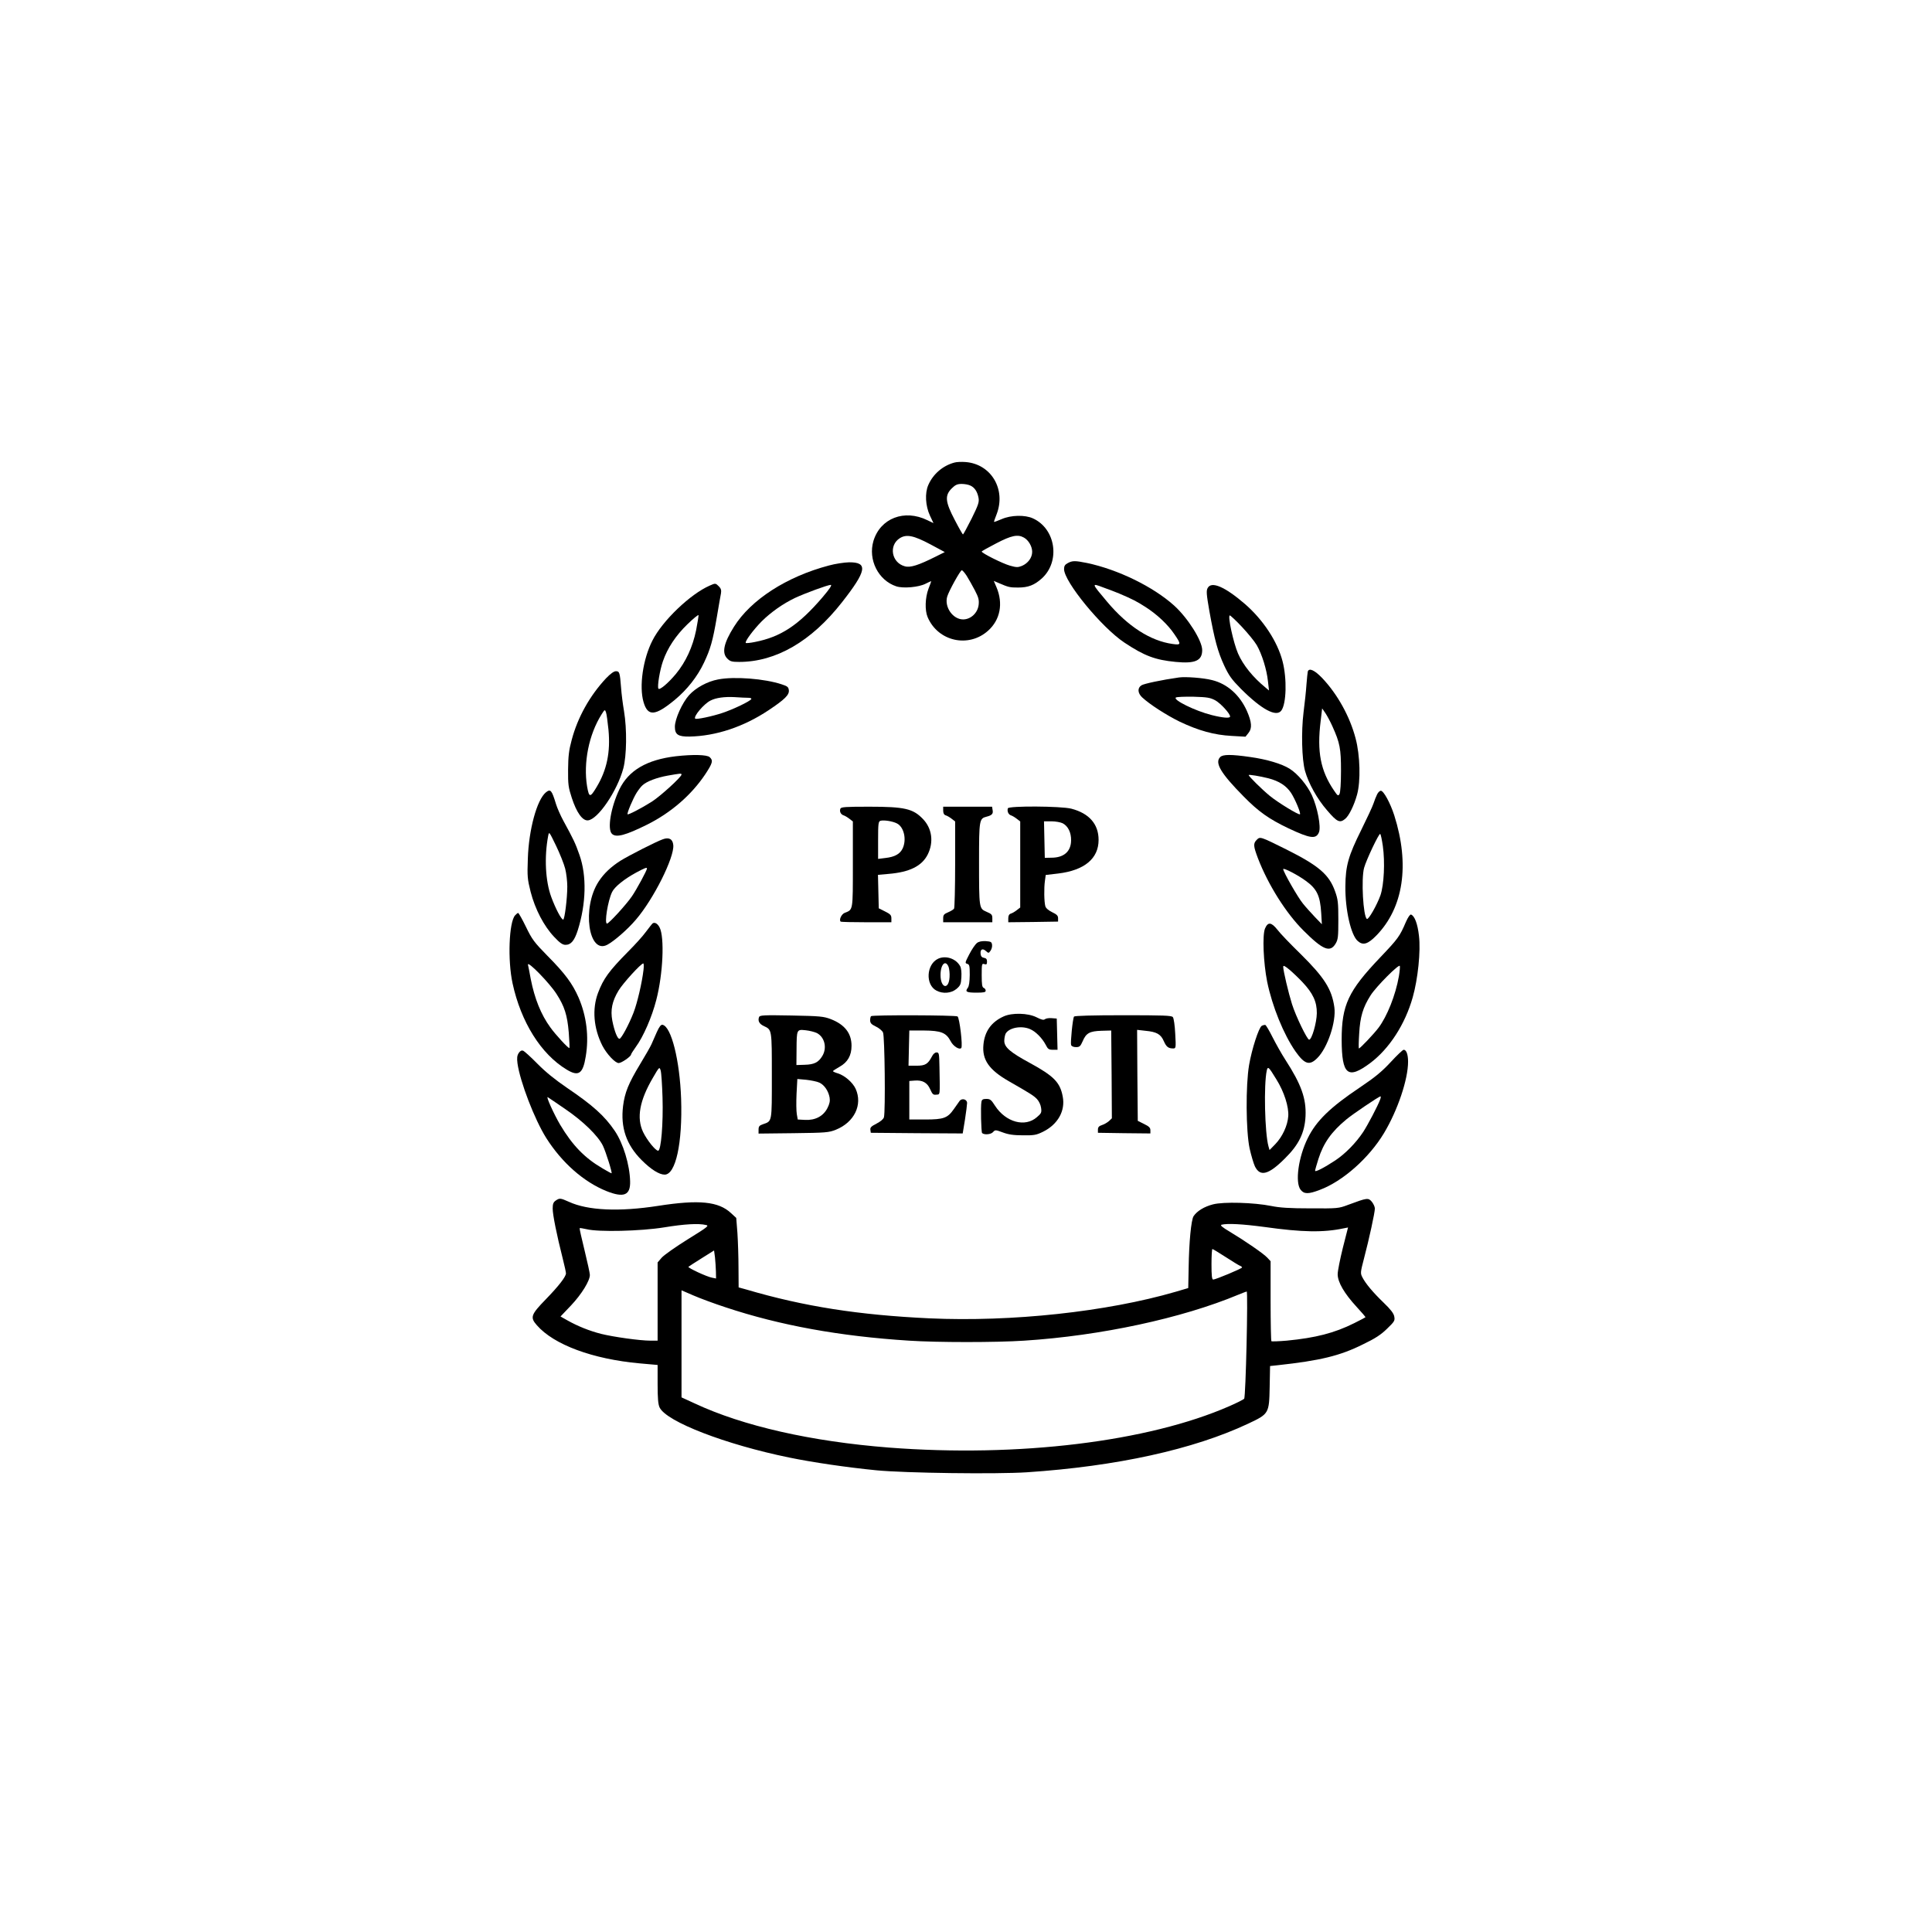 <svg version="1.0" xmlns="http://www.w3.org/2000/svg" width="800" height="800" viewBox="0 0 800 800" preserveAspectRatio="xMidYMid meet">
  <g transform="translate(184.852,628.838) scale(0.055,-0.055)" fill="#000000" stroke="none">
    <path d="M3825 7951 c-87 -23 -161 -86 -197 -169 -27 -61 -22 -157 13 -232 l26 -55 -46 22 c-173 85 -354 15 -406 -156 -42 -141 36 -297 172 -342 52 -17 169 -7 221 20 23 12 42 20 42 19 0 -2 -9 -28 -21 -58 -25 -67 -28 -161 -6 -213 78 -183 308 -234 455 -102 92 82 115 206 63 328 l-20 47 37 -16 c74 -32 84 -34 146 -34 76 0 122 18 178 68 142 128 106 375 -67 453 -59 27 -165 25 -235 -6 -30 -13 -56 -22 -57 -21 -2 1 7 27 19 57 73 188 -41 380 -235 394 -29 2 -65 1 -82 -4z m119 -173 c32 -14 53 -45 62 -92 6 -33 -1 -53 -52 -157 -33 -65 -62 -119 -65 -119 -3 0 -31 49 -62 109 -72 137 -76 184 -23 237 27 27 42 34 75 34 22 0 51 -5 65 -12z m-300 -443 l108 -58 -68 -34 c-130 -65 -191 -85 -233 -73 -100 27 -123 158 -37 212 50 31 104 20 230 -47z m704 51 c34 -19 62 -66 62 -107 0 -44 -31 -86 -77 -106 -31 -12 -41 -12 -91 2 -56 16 -212 94 -212 106 0 3 50 31 110 62 115 60 162 69 208 43z m-431 -288 c15 -24 42 -72 61 -108 28 -54 33 -72 29 -110 -7 -61 -59 -110 -117 -110 -77 0 -142 93 -120 171 12 42 99 199 110 199 6 0 22 -19 37 -42z"/>
    <path d="M4678 7194 c-21 -11 -28 -22 -28 -45 0 -95 283 -440 455 -554 151 -100 231 -130 386 -145 146 -14 199 9 199 89 0 71 -108 242 -212 336 -158 142 -423 271 -656 320 -90 18 -109 18 -144 -1z m387 -229 c99 -42 134 -60 199 -102 87 -56 168 -132 217 -205 52 -76 51 -82 -13 -73 -168 23 -338 133 -493 317 -121 144 -121 143 -28 108 43 -15 96 -36 118 -45z"/>
    <path d="M2880 7176 c-319 -84 -588 -258 -715 -461 -78 -124 -93 -198 -50 -240 21 -21 33 -25 89 -25 276 0 543 154 774 449 186 237 198 302 54 301 -37 -1 -105 -11 -152 -24z m-49 -240 c-180 -210 -314 -298 -509 -336 -34 -7 -65 -10 -68 -7 -10 9 56 98 120 163 71 70 161 133 251 176 80 37 244 97 268 98 12 0 -6 -28 -62 -94z"/>
    <path d="M1983 7025 c-147 -64 -357 -265 -432 -414 -72 -141 -101 -346 -67 -463 32 -110 87 -106 235 16 93 77 171 176 220 280 49 104 66 163 97 344 14 81 27 161 31 178 4 24 0 37 -16 53 -24 24 -26 25 -68 6z m-103 -336 c-26 -127 -78 -239 -152 -329 -60 -72 -124 -125 -132 -111 -10 15 11 141 34 206 34 99 97 194 184 278 44 43 82 74 84 69 1 -5 -7 -56 -18 -113z"/>
    <path d="M5731 7006 c-11 -20 -9 -47 13 -173 39 -217 64 -307 111 -409 36 -77 56 -105 126 -176 156 -156 267 -216 305 -164 38 52 43 240 9 371 -38 148 -146 312 -283 431 -152 131 -253 174 -281 120z m258 -292 c45 -48 95 -109 112 -138 39 -68 75 -184 84 -271 l8 -70 -24 20 c-97 79 -171 171 -209 258 -35 80 -80 287 -62 287 5 0 47 -39 91 -86z"/>
    <path d="M6485 6378 c-2 -7 -6 -51 -10 -98 -3 -47 -13 -141 -22 -210 -18 -146 -13 -353 11 -440 26 -93 91 -211 166 -297 75 -88 96 -98 136 -65 29 23 68 103 90 183 28 101 23 296 -11 423 -43 165 -137 334 -252 455 -57 59 -98 78 -108 49z m185 -412 c57 -126 65 -169 65 -336 0 -95 -5 -162 -11 -174 -10 -17 -14 -15 -41 25 -102 149 -130 293 -101 525 l11 94 25 -36 c13 -20 37 -64 52 -98z"/>
    <path d="M1203 6328 c-123 -131 -215 -295 -260 -466 -21 -77 -26 -122 -27 -222 -1 -113 2 -134 28 -214 36 -110 80 -172 121 -169 75 6 221 221 267 392 25 96 28 293 5 431 -9 52 -19 131 -22 175 -9 116 -12 125 -39 125 -15 0 -40 -18 -73 -52z m17 -388 c16 -170 -12 -305 -91 -435 -47 -78 -55 -77 -70 8 -29 177 13 390 109 542 24 38 25 38 33 17 5 -13 13 -72 19 -132z"/>
    <path d="M5515 6333 c-128 -18 -264 -47 -282 -59 -32 -20 -29 -59 5 -91 57 -53 183 -134 283 -183 141 -67 259 -100 390 -107 l105 -6 23 29 c28 35 24 81 -12 164 -54 121 -148 205 -262 233 -65 17 -201 27 -250 20z m275 -173 c40 -23 110 -99 110 -121 0 -15 -56 -10 -139 11 -124 31 -294 115 -269 132 7 5 67 7 133 6 105 -3 126 -7 165 -28z"/>
    <path d="M2045 6318 c-81 -15 -168 -63 -218 -118 -52 -58 -107 -180 -107 -238 0 -59 24 -75 110 -74 200 4 407 73 595 198 123 82 157 116 153 151 -3 24 -10 30 -53 44 -129 43 -358 61 -480 37z m227 -138 c17 0 27 -4 23 -10 -10 -17 -138 -78 -217 -104 -77 -26 -197 -51 -205 -43 -15 16 65 111 115 136 40 21 105 30 181 26 41 -3 87 -5 103 -5z"/>
    <path d="M1729 5740 c-221 -26 -358 -107 -427 -250 -64 -134 -92 -299 -56 -334 31 -31 102 -12 269 71 178 90 329 221 433 376 56 85 62 105 34 130 -20 19 -128 21 -253 7z m41 -138 c0 -18 -160 -164 -225 -205 -76 -48 -176 -100 -181 -94 -7 6 42 121 68 162 14 22 34 48 45 57 32 29 106 57 189 72 97 17 104 18 104 8z"/>
    <path d="M5826 5734 c-44 -43 4 -123 177 -298 111 -113 190 -169 337 -239 164 -77 207 -83 229 -30 17 41 -11 187 -53 279 -36 77 -106 161 -168 200 -59 37 -173 71 -296 88 -145 21 -206 20 -226 0z m362 -160 c81 -21 135 -56 171 -110 31 -48 75 -153 67 -161 -8 -8 -169 90 -230 141 -57 47 -156 145 -156 154 0 6 84 -8 148 -24z"/>
    <path d="M749 5468 c-68 -56 -129 -281 -136 -499 -5 -135 -3 -154 21 -250 34 -132 101 -259 177 -339 44 -47 64 -60 86 -60 41 0 67 32 92 110 63 200 68 410 13 566 -31 89 -45 118 -122 259 -21 39 -46 95 -55 125 -32 105 -41 116 -76 88z m145 -574 c9 -35 16 -96 16 -135 0 -90 -20 -249 -31 -249 -14 0 -58 84 -90 171 -44 120 -53 300 -23 459 7 35 7 34 59 -73 29 -60 60 -138 69 -173z"/>
    <path d="M7007 5453 c-8 -16 -20 -46 -27 -68 -7 -22 -49 -112 -92 -199 -97 -195 -119 -270 -120 -426 -2 -175 42 -369 94 -412 39 -34 75 -23 138 41 206 210 254 535 136 906 -30 93 -80 185 -101 185 -8 0 -21 -12 -28 -27z m43 -389 c17 -121 9 -292 -18 -371 -26 -73 -90 -186 -102 -178 -28 18 -44 302 -21 385 17 61 112 261 121 255 5 -3 13 -44 20 -91z"/>
    <path d="M2966 5345 c-8 -21 3 -43 24 -50 10 -3 30 -15 44 -26 l26 -20 0 -323 c0 -354 2 -340 -61 -365 -24 -9 -45 -52 -31 -66 3 -3 90 -5 194 -5 l188 0 0 29 c0 24 -7 32 -47 52 l-48 24 -3 126 -3 126 79 7 c159 13 252 59 296 147 46 93 32 196 -37 267 -74 77 -137 92 -403 92 -179 0 -213 -2 -218 -15z m426 -111 c53 -27 74 -121 43 -188 -20 -42 -59 -64 -129 -72 l-56 -7 0 141 c0 125 2 141 18 146 26 7 91 -3 124 -20z"/>
    <path d="M3740 5331 c0 -20 6 -32 19 -36 11 -3 31 -15 45 -26 l26 -20 0 -322 c0 -177 -4 -327 -8 -334 -4 -7 -24 -19 -45 -28 -31 -13 -37 -20 -37 -45 l0 -30 185 0 185 0 0 30 c0 27 -6 33 -44 49 -56 25 -56 23 -56 381 0 312 2 321 57 335 40 10 51 22 45 50 l-4 25 -184 0 -184 0 0 -29z"/>
    <path d="M4227 5348 c-7 -22 4 -47 23 -53 10 -3 30 -15 44 -26 l26 -20 0 -324 0 -324 -26 -20 c-14 -11 -34 -23 -45 -26 -13 -4 -19 -16 -19 -36 l0 -29 188 2 187 3 0 25 c0 19 -9 29 -45 46 -28 14 -47 30 -51 45 -9 32 -11 135 -3 191 l6 44 94 11 c197 24 304 112 304 253 0 119 -71 200 -205 235 -78 20 -471 22 -478 3z m413 -113 c40 -21 64 -69 63 -129 -1 -83 -54 -130 -148 -130 l-50 -1 -3 138 -3 137 56 0 c31 0 69 -7 85 -15z"/>
    <path d="M1630 5115 c-52 -18 -257 -123 -320 -162 -72 -46 -125 -96 -165 -158 -126 -195 -76 -551 67 -474 52 28 153 116 214 188 133 154 291 470 282 562 -4 45 -32 61 -78 44z m-120 -220 c0 -14 -77 -156 -113 -209 -42 -62 -174 -206 -188 -206 -21 0 6 171 38 237 18 39 92 99 185 149 62 33 78 39 78 29z"/>
    <path d="M6101 5111 c-28 -28 -26 -47 9 -140 77 -200 211 -412 341 -542 148 -148 202 -170 244 -99 18 31 20 52 20 180 0 129 -3 153 -25 214 -45 126 -123 192 -366 314 -197 98 -198 98 -223 73z m370 -310 c83 -60 107 -112 115 -241 l5 -85 -53 55 c-29 31 -70 76 -89 100 -39 47 -149 240 -149 260 0 13 112 -45 171 -89z"/>
    <path d="M517 4542 c-46 -51 -57 -337 -19 -512 63 -291 214 -533 407 -649 90 -55 123 -32 144 99 25 150 6 304 -54 443 -46 105 -102 181 -234 314 -100 102 -116 123 -162 218 -28 58 -55 105 -59 105 -4 0 -14 -8 -23 -18z m312 -592 c60 -93 81 -159 92 -289 5 -63 7 -116 5 -118 -6 -6 -106 102 -144 156 -70 96 -118 216 -147 363 -8 46 -18 94 -21 108 -6 35 162 -137 215 -220z"/>
    <path d="M7224 4493 c-47 -110 -59 -126 -195 -269 -239 -251 -289 -357 -289 -619 1 -265 46 -301 215 -175 143 107 263 292 320 495 39 137 61 348 47 463 -10 90 -33 151 -60 160 -7 2 -22 -19 -38 -55z m-53 -409 c-25 -143 -89 -303 -154 -389 -34 -45 -138 -155 -147 -155 -3 0 -2 51 2 113 7 125 28 196 86 287 41 65 214 239 220 221 2 -6 -1 -41 -7 -77z"/>
    <path d="M1553 4482 c-5 -4 -28 -33 -51 -64 -23 -32 -84 -99 -135 -150 -143 -145 -185 -202 -226 -311 -45 -121 -33 -265 33 -396 32 -62 96 -131 123 -131 21 0 92 49 93 64 0 4 16 30 35 56 57 77 122 226 155 355 51 196 63 472 25 546 -15 29 -36 41 -52 31z m-69 -349 c-11 -97 -47 -250 -75 -323 -35 -90 -90 -192 -105 -197 -15 -5 -39 55 -55 136 -15 80 -2 146 47 227 33 55 169 204 186 204 4 0 5 -21 2 -47z"/>
    <path d="M6163 4443 c-21 -50 -12 -259 16 -400 38 -186 124 -397 213 -525 69 -98 106 -109 164 -51 78 77 144 275 129 383 -19 136 -75 224 -253 400 -76 74 -155 156 -175 183 -47 59 -72 61 -94 10z m283 -405 c78 -83 108 -147 107 -233 -1 -72 -38 -200 -58 -199 -15 1 -100 176 -129 268 -27 86 -65 248 -66 279 0 15 9 11 48 -21 26 -22 70 -64 98 -94z"/>
    <path d="M3993 4333 c-12 -10 -38 -48 -57 -85 -32 -62 -33 -66 -15 -71 17 -5 19 -15 19 -84 -1 -52 -5 -84 -15 -97 -22 -29 -10 -36 66 -36 55 0 69 3 69 15 0 9 -7 18 -15 21 -12 5 -15 25 -15 96 0 85 1 89 20 83 16 -5 20 -2 20 19 0 18 -6 25 -22 28 -15 2 -24 11 -26 27 -5 36 13 48 39 25 21 -18 21 -18 35 1 8 11 14 31 12 45 -3 22 -8 25 -48 28 -31 1 -52 -3 -67 -15z"/>
    <path d="M3703 4216 c-90 -41 -99 -197 -13 -241 48 -25 110 -20 150 13 30 26 34 35 37 88 2 36 -1 68 -9 83 -31 57 -107 83 -165 57z m78 -63 c5 -15 9 -49 7 -76 -6 -99 -68 -84 -68 16 0 80 38 119 61 60z"/>
    <path d="M4195 3781 c-93 -42 -143 -113 -152 -213 -11 -113 42 -189 190 -274 164 -94 188 -109 213 -135 15 -16 28 -43 31 -66 5 -35 2 -42 -31 -70 -89 -79 -235 -39 -316 86 -28 44 -36 51 -65 51 -26 0 -34 -5 -37 -22 -7 -36 -2 -227 5 -235 16 -15 66 -11 82 7 16 18 19 18 73 -2 42 -16 82 -22 152 -22 85 -1 101 2 152 27 111 55 169 157 148 265 -20 107 -67 154 -246 252 -148 80 -194 119 -194 167 0 19 5 43 10 54 25 45 117 63 183 35 42 -17 92 -68 118 -117 17 -34 24 -39 55 -39 l35 0 -3 118 -3 117 -38 3 c-21 2 -44 -2 -51 -8 -10 -8 -27 -4 -64 15 -64 32 -184 35 -247 6z"/>
    <path d="M2354 3777 c-11 -29 1 -52 35 -68 62 -29 61 -22 61 -374 0 -357 3 -341 -68 -366 -26 -9 -32 -16 -32 -41 l0 -29 263 3 c245 3 266 5 319 26 139 56 203 188 149 308 -22 48 -82 100 -133 116 -21 6 -38 14 -38 17 0 3 23 18 50 33 61 34 90 85 90 158 0 94 -51 160 -157 201 -53 20 -80 23 -295 27 -209 4 -238 2 -244 -11z m435 -121 c59 -31 78 -112 41 -173 -29 -48 -61 -64 -132 -66 l-63 -2 1 116 c1 153 1 153 68 146 30 -3 68 -13 85 -21z m18 -373 c38 -17 69 -63 78 -113 4 -26 0 -47 -17 -80 -31 -60 -91 -92 -168 -88 l-55 3 -7 40 c-4 22 -5 91 -2 153 l6 112 67 -6 c36 -4 81 -13 98 -21z"/>
    <path d="M3197 3783 c-4 -3 -7 -18 -7 -32 1 -21 10 -30 43 -46 23 -11 48 -31 54 -45 13 -26 19 -592 7 -638 -4 -14 -25 -32 -56 -48 -39 -20 -49 -29 -46 -47 l3 -22 346 -3 346 -2 17 104 c9 58 16 114 16 125 0 29 -40 39 -57 15 -8 -11 -27 -38 -43 -61 -47 -67 -76 -78 -215 -78 l-120 0 0 145 0 145 39 3 c60 5 96 -15 118 -65 17 -38 23 -44 46 -41 30 3 28 -14 24 208 -2 102 -3 110 -22 110 -12 0 -26 -12 -35 -31 -30 -57 -50 -69 -115 -69 l-61 0 3 133 3 132 110 0 c129 -1 167 -16 201 -80 19 -38 65 -67 80 -52 13 12 -13 229 -28 238 -15 10 -641 12 -651 2z"/>
    <path d="M4725 3780 c-10 -16 -28 -197 -22 -214 4 -10 18 -16 37 -16 27 0 33 6 50 44 26 62 53 76 141 79 l74 2 3 -331 2 -330 -22 -21 c-13 -11 -36 -25 -53 -30 -22 -7 -30 -16 -30 -34 l0 -24 198 -3 197 -2 0 24 c0 19 -10 29 -47 47 l-48 24 -3 342 -2 343 62 -7 c85 -8 116 -25 139 -78 19 -43 34 -55 71 -55 20 0 21 4 15 111 -3 62 -11 117 -18 125 -9 12 -72 14 -375 14 -232 0 -365 -4 -369 -10z"/>
    <path d="M1584 3663 c-14 -32 -32 -73 -40 -91 -8 -18 -46 -85 -85 -149 -89 -147 -116 -215 -129 -316 -20 -162 24 -292 140 -408 70 -70 132 -109 173 -109 83 0 135 236 124 570 -10 290 -74 545 -140 558 -12 2 -24 -13 -43 -55z m43 -492 c6 -195 -11 -401 -33 -401 -20 0 -84 80 -113 140 -51 107 -27 238 74 410 48 83 49 83 58 54 5 -16 11 -107 14 -203z"/>
    <path d="M6138 3710 c-22 -14 -74 -173 -95 -295 -26 -153 -24 -497 4 -628 12 -53 30 -114 40 -135 39 -80 103 -63 225 59 106 104 150 195 156 319 6 132 -31 238 -152 425 -28 43 -71 120 -96 169 -25 50 -49 91 -55 93 -5 1 -18 -2 -27 -7z m110 -402 c59 -94 95 -208 90 -278 -5 -71 -44 -155 -98 -211 l-43 -44 -8 28 c-28 101 -36 464 -13 570 8 35 14 30 72 -65z"/>
    <path d="M544 3505 c-12 -19 -14 -37 -9 -77 19 -137 128 -422 217 -563 118 -186 282 -330 453 -399 131 -52 181 -32 178 74 -3 124 -52 286 -116 380 -76 112 -165 192 -357 322 -91 62 -164 121 -225 183 -49 50 -98 94 -107 98 -12 4 -23 -1 -34 -18z m353 -423 c132 -90 244 -199 281 -274 23 -48 73 -208 65 -208 -3 0 -32 16 -66 36 -136 79 -228 174 -321 330 -48 82 -109 217 -93 207 7 -4 67 -45 134 -91z"/>
    <path d="M7109 3437 c-68 -73 -118 -114 -231 -190 -224 -150 -329 -252 -393 -382 -71 -143 -97 -334 -54 -389 26 -33 58 -34 144 -1 174 65 371 240 484 428 103 172 181 404 181 537 0 55 -13 90 -33 90 -7 0 -51 -42 -98 -93z m-79 -281 c-18 -49 -94 -193 -128 -245 -55 -83 -136 -165 -210 -214 -85 -56 -152 -90 -152 -78 0 6 11 45 25 89 38 120 99 206 212 299 47 39 242 171 255 172 4 1 3 -10 -2 -23z"/>
    <path d="M822 2394 c-17 -12 -22 -25 -22 -60 0 -46 31 -200 75 -373 14 -55 25 -106 25 -114 0 -25 -53 -94 -152 -196 -113 -116 -119 -136 -67 -195 128 -147 421 -255 774 -287 l135 -12 0 -144 c0 -108 4 -153 15 -176 51 -107 497 -279 976 -377 174 -36 433 -74 656 -96 215 -21 902 -30 1133 -15 676 45 1254 172 1666 366 157 74 158 76 162 277 l3 157 57 6 c321 35 469 71 640 156 96 46 138 74 184 119 56 54 60 61 54 92 -4 23 -27 53 -79 103 -82 79 -137 145 -161 192 -16 31 -15 37 13 145 37 140 81 342 81 373 0 13 -11 36 -23 51 -27 31 -34 30 -177 -23 -74 -28 -79 -28 -285 -27 -157 0 -232 5 -295 18 -129 26 -359 33 -439 12 -66 -17 -120 -50 -146 -89 -18 -29 -34 -193 -37 -387 l-3 -154 -95 -28 c-519 -151 -1235 -228 -1853 -200 -533 25 -944 89 -1379 217 l-58 16 -1 147 c0 81 -4 198 -8 261 l-9 115 -39 36 c-94 88 -240 103 -548 55 -296 -46 -530 -35 -672 30 -65 29 -71 30 -101 9z m1131 -183 c27 -5 16 -14 -136 -108 -90 -56 -178 -118 -196 -138 l-31 -36 0 -294 0 -295 -54 0 c-79 0 -278 28 -371 51 -90 23 -176 58 -253 101 l-53 30 80 84 c78 83 141 184 141 229 0 12 -18 95 -40 185 -22 89 -39 165 -37 167 3 2 26 -2 53 -8 89 -22 405 -15 584 14 152 25 257 31 313 18z m4205 -15 c285 -40 444 -43 599 -10 l31 6 -39 -153 c-21 -85 -39 -174 -39 -199 0 -59 49 -144 143 -246 38 -41 68 -76 66 -78 -2 -2 -40 -22 -84 -44 -150 -75 -292 -111 -509 -132 -60 -5 -112 -7 -115 -4 -3 3 -6 140 -6 304 l0 298 -25 27 c-28 30 -161 122 -282 195 -59 35 -75 49 -62 53 45 11 157 5 322 -17z m-292 -226 c51 -33 100 -63 108 -66 9 -3 16 -9 16 -13 0 -8 -199 -91 -217 -91 -10 0 -13 30 -13 115 0 63 3 115 7 115 3 0 48 -27 99 -60z m-3837 -109 l1 -53 -30 6 c-40 7 -185 75 -178 82 3 3 48 32 99 64 l94 59 7 -52 c3 -29 6 -76 7 -106z m73 -270 c409 -136 860 -218 1381 -251 211 -14 658 -14 867 0 577 37 1188 169 1612 346 32 13 60 24 63 24 11 0 -7 -795 -19 -807 -6 -7 -56 -32 -111 -56 -612 -268 -1588 -387 -2563 -312 -586 46 -1099 162 -1464 333 l-98 45 0 403 0 403 88 -38 c48 -21 158 -62 244 -90z"/>
  </g>
</svg>